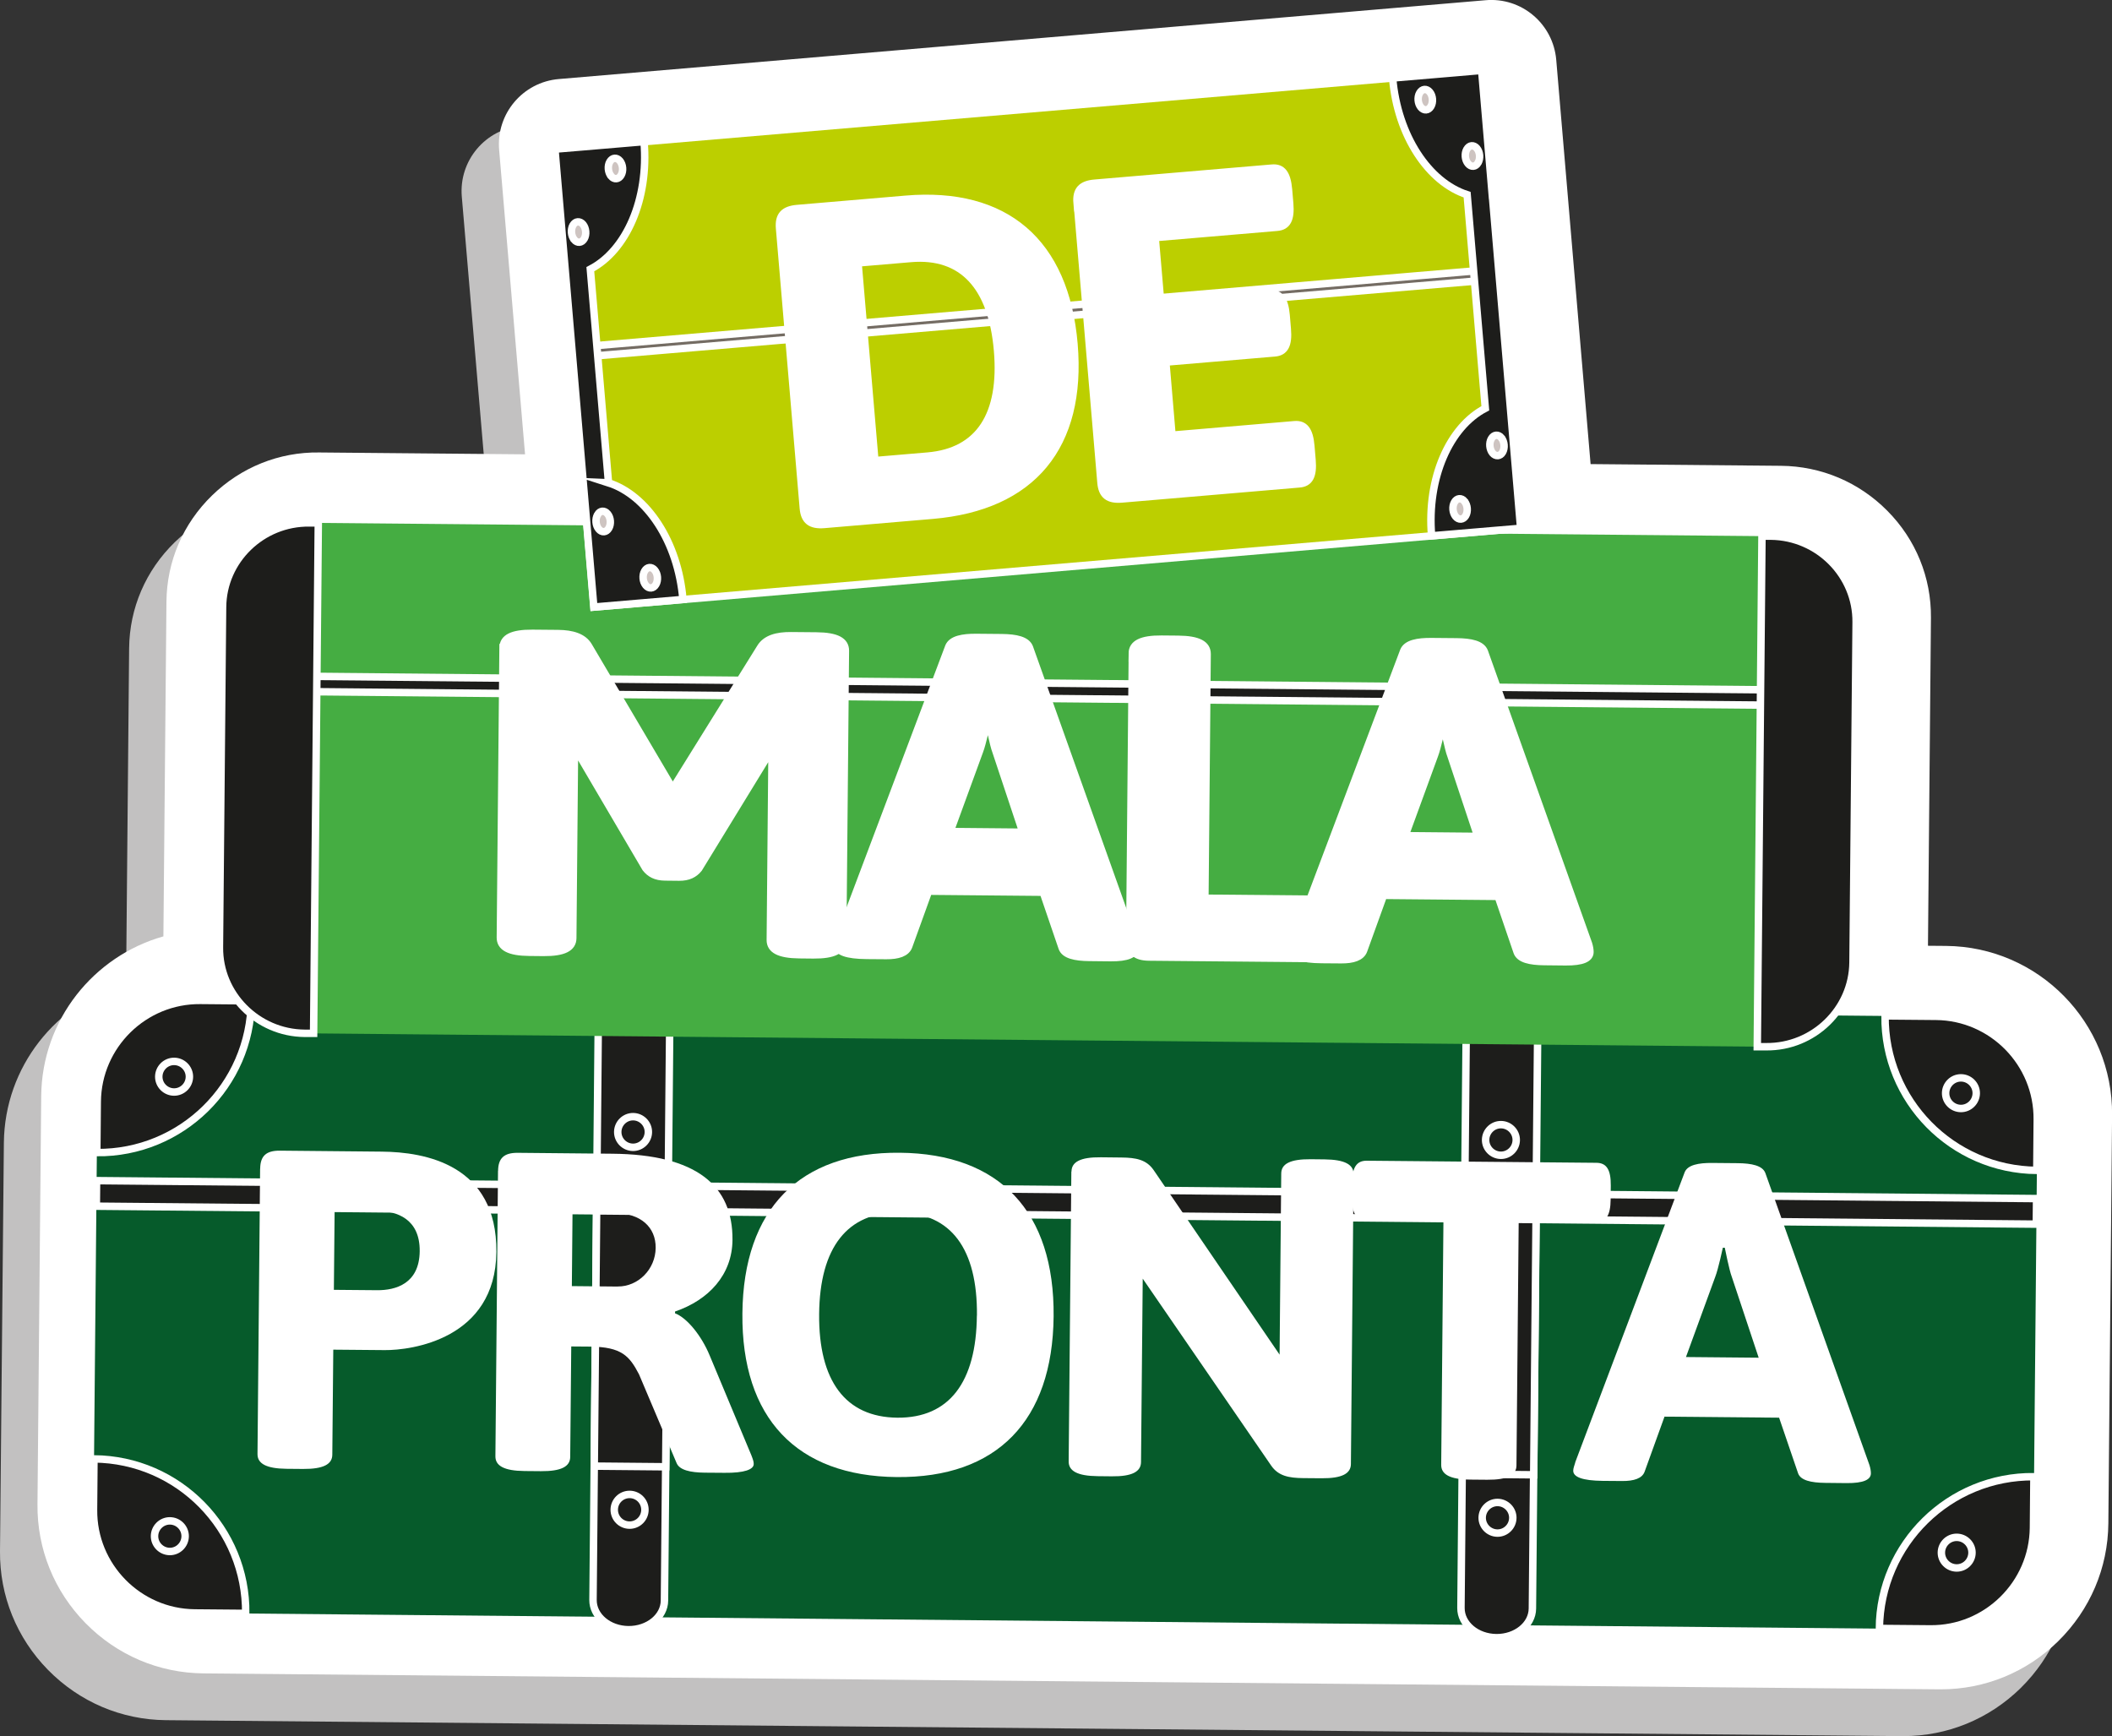 <?xml version="1.0" encoding="UTF-8"?><svg id="a" xmlns="http://www.w3.org/2000/svg" viewBox="0 0 283.46 233.03"><rect x="0" y="0" width="283.46" height="233.03" fill="#333333" stroke="none"/><defs><style>.b,.c{fill:#fff;}.d{fill:#c2c1c1;}.e{fill:#065b2b;}.f{fill:#45ad42;}.g{fill:#746c63;}.g,.c,.h,.i,.j{stroke:#fff;stroke-miterlimit:10;}.h{fill:#cec4c1;}.i{fill:#bccf00;}.j{fill:#1d1d1b;}</style></defs><path class="d" d="M256.16,133.24l-2.42-.02,.4-44.03c.05-5.4-2.03-10.5-5.86-14.36-3.81-3.84-8.87-5.98-14.27-6.03l-25.55-.23-4.61-54.25c-.41-4.83-4.64-8.44-9.5-8.01l-124.36,10.58c-4.83,.41-8.42,4.66-8.01,9.5l3.48,40.87-27.62-.25c-5.4-.08-10.51,2-14.38,5.76-3.9,3.79-6.08,8.85-6.13,14.25l-.41,44.94c-9.37,2.64-16.3,11.21-16.4,21.42L0,208.19c-.06,5.99,2.24,11.66,6.45,15.95,4.22,4.29,9.84,6.69,15.83,6.74l232.97,2.14c.07,0,.14,0,.21,0,5.91,0,11.5-2.29,15.74-6.45,4.29-4.22,6.69-9.84,6.74-15.83l.5-54.81c.11-12.4-9.88-22.58-22.28-22.69Z"/><path class="b" d="M261.18,126.96l-2.42-.02,.4-44.03c.05-5.4-2.03-10.5-5.86-14.36-3.81-3.84-8.87-5.98-14.27-6.03l-25.55-.23-4.61-54.25c-.41-4.83-4.64-8.44-9.5-8.01L75,10.61c-4.83,.41-8.42,4.66-8.01,9.5l3.48,40.87-27.62-.25c-5.4-.08-10.51,2-14.38,5.76-3.9,3.79-6.08,8.85-6.13,14.25l-.41,44.94c-9.37,2.64-16.3,11.21-16.4,21.42l-.5,54.81c-.06,5.99,2.24,11.66,6.45,15.95,4.22,4.29,9.84,6.69,15.83,6.74l232.97,2.14c.07,0,.14,0,.21,0,5.91,0,11.5-2.29,15.74-6.45,4.29-4.22,6.69-9.84,6.74-15.83l.5-54.81c.11-12.4-9.88-22.58-22.28-22.69Z"/><g><g><rect class="e" x="101.87" y="46.26" width="82.23" height="260.39" rx="13.7" ry="13.7" transform="translate(-34.77 317.81) rotate(-89.47)"/><rect class="j" x="141.41" y="31.18" width="3.43" height="260.39" transform="translate(-19.56 303.01) rotate(-89.47)"/><g><g><path class="j" d="M26.88,134.27l6.85,.06c-.1,11.35-9.39,20.47-20.74,20.37l.06-6.85c.07-7.54,6.29-13.65,13.83-13.58Z"/><path class="j" d="M25.42,144.53c-.01,1.13-.94,2.05-2.07,2.04s-2.05-.94-2.04-2.07,.94-2.05,2.07-2.04,2.05,.94,2.04,2.07Z"/></g><g><path class="j" d="M26.13,216.49l6.85,.06c.1-11.35-9.01-20.64-20.37-20.74l-.06,6.85c-.07,7.54,6.04,13.76,13.58,13.83Z"/><path class="j" d="M24.85,206.2c-.01,1.13-.94,2.05-2.07,2.04s-2.05-.94-2.04-2.07,.94-2.05,2.07-2.04,2.05,.94,2.04,2.07Z"/></g><g><path class="j" d="M259.85,136.41l-6.85-.06c-.1,11.35,9.01,20.64,20.37,20.74l.06-6.85c.07-7.54-6.04-13.76-13.58-13.83Z"/><path class="j" d="M265.24,146.74c-.01,1.13-.94,2.05-2.07,2.04s-2.05-.94-2.04-2.07,.94-2.05,2.07-2.04,2.05,.94,2.04,2.07Z"/></g><g><path class="j" d="M259.09,218.63l-6.85-.06c.1-11.35,9.39-20.47,20.74-20.37l-.06,6.85c-.07,7.54-6.29,13.65-13.83,13.58Z"/><path class="j" d="M264.67,208.41c-.01,1.13-.94,2.05-2.07,2.04s-2.05-.94-2.04-2.07,.94-2.05,2.07-2.04,2.05,.94,2.04,2.07Z"/></g></g><g><path class="j" d="M89.18,214.83c-.02,2.18-2.18,3.93-4.83,3.91h0c-2.65-.02-4.78-1.81-4.76-4l.71-77.74c.02-2.18,2.18-3.93,4.83-3.91h0c2.65,.02,4.78,1.81,4.76,4l-.71,77.74Z"/><rect class="j" x="67.58" y="174.89" width="34.26" height="9.59" transform="translate(-95.75 262.74) rotate(-89.47)"/><path class="j" d="M87.02,151.95c-.01,1.13-.94,2.05-2.07,2.04s-2.05-.94-2.04-2.07,.94-2.05,2.07-2.04,2.05,.94,2.04,2.07Z"/><circle class="j" cx="84.5" cy="202.64" r="2.06"/></g><g><path class="j" d="M205.67,215.9c-.02,2.18-2.18,3.93-4.83,3.91h0c-2.65-.02-4.78-1.81-4.76-4l.71-77.74c.02-2.18,2.18-3.93,4.83-3.91h0c2.65,.02,4.78,1.81,4.76,4l-.71,77.74Z"/><rect class="j" x="184.06" y="175.96" width="34.26" height="9.59" transform="translate(18.6 380.28) rotate(-89.47)"/><path class="j" d="M203.5,153.02c-.01,1.13-.94,2.05-2.07,2.04s-2.05-.94-2.04-2.07,.94-2.05,2.07-2.04,2.05,.94,2.04,2.07Z"/><path class="j" d="M203.04,203.73c-.01,1.13-.94,2.05-2.07,2.04s-2.05-.94-2.04-2.07,.94-2.05,2.07-2.04,2.05,.94,2.04,2.07Z"/></g></g><g><path class="b" d="M34.92,156.85c.02-1.7,.81-2.42,2.63-2.41l13.68,.13c5.8,.05,15.49,1.72,15.39,13.46s-11.46,13.21-14.98,13.18l-6.91-.06-.13,14.1c-.01,1.28-1.19,1.93-3.93,1.91l-2.22-.02c-2.74-.03-3.9-.71-3.89-1.98l.35-38.3Zm15.69,16.32c2.48,.02,5.68-.86,5.72-5.24,.04-4.38-3.14-5.38-5.62-5.4l-5.8-.05-.1,10.64,5.8,.05Z"/><path class="b" d="M66.85,157.14c.02-1.7,.81-2.42,2.63-2.41l12.71,.12c11.27,.1,16.19,4.28,16.12,11.58-.04,4.68-3.2,8.06-7.71,9.6v.24c1.62,.62,3.55,3.01,4.64,5.64l5.61,13.43c.19,.49,.32,.85,.31,1.16,0,.73-1.25,1.21-3.92,1.18l-2.67-.02c-1.89-.02-3.39-.34-3.77-1.31l-5.04-11.9c-1.28-2.44-2.31-3.67-6.55-3.71l-2.54-.02-.14,14.83c-.01,1.28-1.19,1.93-3.93,1.91l-2.22-.02c-2.74-.03-3.9-.71-3.89-1.98l.35-38.3Zm16.08,15.53c2.67,.02,5.04-2.26,5.07-5.18,.03-2.8-2.04-4.64-5.43-4.67l-5.73-.05-.09,9.85,6.19,.06Z"/><path class="b" d="M120.76,154.72c13.42,.12,20.78,7.91,20.65,21.96-.13,14.04-7.63,21.7-21.05,21.57-13.42-.12-20.85-7.91-20.72-21.96,.13-14.04,7.69-21.7,21.12-21.57Zm10.36,21.86c.08-8.94-3.46-13.77-10.43-13.84-6.97-.06-10.67,4.7-10.75,13.64-.08,8.94,3.52,13.83,10.49,13.9,6.97,.06,10.6-4.77,10.68-13.7Z"/><path class="b" d="M143.81,157.24c.01-1.28,1.19-1.94,3.93-1.91l2.8,.03c1.89,.02,3.32,.27,4.29,1.68l16.91,24.78,.22-24.32c.01-1.28,1.19-1.93,3.93-1.91l1.89,.02c2.74,.03,3.9,.71,3.89,1.98l-.36,38.91c-.01,1.28-1.19,1.93-3.93,1.91l-2.48-.02c-1.89-.02-3.32-.27-4.29-1.68l-17.24-25.09-.23,24.62c-.01,1.28-1.19,1.94-3.93,1.91l-1.89-.02c-2.74-.03-3.9-.71-3.89-1.98l.36-38.91Z"/><path class="b" d="M193.73,163.84l-10.36-.09c-1.37-.01-1.95-.93-1.93-3.06l.02-1.88c.02-2.13,.61-3.03,1.98-3.02l30.82,.28c1.37,.01,1.95,.93,1.93,3.06l-.02,1.88c-.02,2.13-.61,3.03-1.98,3.02l-10.36-.1-.3,32.77c-.01,1.28-1.19,1.93-3.93,1.91l-2.28-.02c-2.74-.02-3.9-.71-3.89-1.98l.3-32.77Z"/><path class="b" d="M211.41,196.29l14.7-38.96c.4-.97,1.84-1.26,3.73-1.24l3.39,.03c1.89,.02,3.32,.33,3.7,1.31l13.98,39.22c.13,.43,.19,.79,.19,1.1,0,.85-.99,1.33-3.27,1.31l-2.87-.03c-1.89-.02-3.32-.34-3.64-1.31l-2.54-7.44-15.38-.14-2.67,7.39c-.33,.91-1.44,1.26-3.01,1.25l-2.61-.02c-2.74-.03-3.97-.52-3.96-1.37,0-.3,.14-.67,.27-1.09Zm24.63-14.06l-3.61-10.86c-.32-.79-.94-3.9-.94-3.9h-.26s-.61,2.85-1.01,3.88l-3.94,10.79,9.77,.09Z"/></g></g><g><g><path class="f" d="M248.71,129.18c-.06,6.28-5.3,11.37-11.65,11.31l-196.18-1.8c-6.35-.06-11.49-5.25-11.44-11.53l.42-45.68c.06-6.28,5.3-11.37,11.64-11.31l196.18,1.8c6.35,.06,11.49,5.25,11.44,11.53l-.42,45.68Z"/><rect class="j" x="138.37" y="-16.93" width="2.06" height="219.27" transform="translate(45.42 231.25) rotate(-89.47)"/><path class="j" d="M42.72,70.18h-1.21c-6.35-.07-11.59,5.02-11.64,11.3l-.42,45.68c-.06,6.28,5.09,11.47,11.43,11.53h1.21l.63-68.51Z"/><path class="j" d="M236.48,71.96h1.21c6.35,.07,11.49,5.26,11.43,11.54l-.42,45.68c-.06,6.28-5.3,11.37-11.64,11.31h-1.21l.63-68.53Z"/></g><g><path class="c" d="M67.53,86.92c.01-1.28,1.19-1.93,3.93-1.91l3.45,.03c1.89,.02,3.38,.46,4.09,1.68l11.29,19.13,11.77-18.92c.73-1.21,2.23-1.62,4.12-1.6l3.39,.03c2.74,.02,3.9,.7,3.89,1.98l-.36,38.91c-.01,1.28-1.19,1.93-3.93,1.91l-1.89-.02c-2.74-.03-3.9-.7-3.89-1.98l.23-25.17-.26-.06-9.59,15.66c-.59,.72-1.38,1.14-2.62,1.13l-1.89-.02c-1.24-.01-2.02-.44-2.6-1.18l-9.3-15.83-.26,.06-.23,25.17c-.01,1.28-1.19,1.93-3.93,1.91l-1.89-.02c-2.74-.02-3.9-.7-3.89-1.98l.36-38.91Z"/><path class="c" d="M112.65,125.76l14.69-38.96c.4-.97,1.84-1.26,3.73-1.24l3.39,.03c1.89,.02,3.32,.33,3.7,1.31l13.98,39.22c.13,.43,.19,.79,.19,1.1,0,.85-.99,1.33-3.27,1.31l-2.87-.03c-1.89-.02-3.32-.33-3.64-1.31l-2.54-7.44-15.38-.14-2.67,7.39c-.33,.91-1.45,1.26-3.01,1.25l-2.61-.02c-2.74-.02-3.97-.52-3.96-1.37,0-.3,.14-.67,.27-1.09Zm24.63-14.06l-3.61-10.86c-.32-.79-.94-3.9-.94-3.9h-.26s-.61,2.85-1.01,3.88l-3.94,10.79,9.78,.09Z"/><path class="c" d="M151.97,87.7c.01-1.28,1.19-1.93,3.93-1.91l2.22,.02c2.74,.02,3.9,.7,3.89,1.98l-.3,32.77,14.53,.13c1.37,.01,1.95,.93,1.93,3.06l-.02,1.88c-.02,2.13-.61,3.03-1.98,3.02l-21.96-.2c-1.82-.02-2.6-.75-2.58-2.46l.35-38.3Z"/><path class="c" d="M173.71,126.32l14.69-38.96c.4-.97,1.84-1.26,3.73-1.24l3.39,.03c1.89,.02,3.32,.33,3.7,1.31l13.98,39.22c.13,.43,.19,.79,.19,1.1,0,.85-.99,1.33-3.27,1.31l-2.87-.03c-1.89-.02-3.32-.33-3.64-1.31l-2.54-7.44-15.38-.14-2.67,7.39c-.33,.91-1.45,1.26-3.01,1.25l-2.61-.02c-2.74-.02-3.97-.52-3.96-1.37,0-.3,.14-.67,.27-1.09Zm24.63-14.06l-3.61-10.86c-.32-.79-.94-3.9-.94-3.9h-.26s-.61,2.85-1.01,3.88l-3.94,10.79,9.78,.09Z"/></g></g><g><g><rect class="i" x="76.88" y="14.63" width="124.82" height="61.67" transform="translate(-3.35 11.97) rotate(-4.86)"/><rect class="g" x="76.58" y="41.37" width="124.83" height="1.37" transform="translate(-3.06 11.93) rotate(-4.86)"/><g><path class="j" d="M81.67,64.8l-2.44-28.67c4.8-2.49,7.87-9.35,7.21-17.12l-8.61,.73h0l-3.35,.28h0l1.45,17.08h0l2.32,27.31h0l1.45,17.07,11.96-1.02c-.66-7.77-4.85-14.01-10-15.66Z"/><g><path class="h" d="M82.01,23.64c.42,.5,1.02,.45,1.35-.12,.33-.57,.25-1.43-.16-1.93-.42-.5-1.02-.45-1.35,.11-.33,.56-.25,1.43,.16,1.93Z"/><path class="h" d="M77.06,32.17c.42,.5,1.02,.45,1.35-.12,.33-.56,.25-1.43-.16-1.93-.42-.5-1.03-.45-1.35,.11-.33,.57-.25,1.43,.16,1.93Z"/></g><g><path class="h" d="M86.52,76.64c.33-.57,.93-.62,1.35-.12,.42,.5,.49,1.37,.16,1.93-.33,.57-.93,.62-1.35,.12-.42-.5-.49-1.37-.16-1.93Z"/><path class="h" d="M80.2,69.08c.33-.57,.93-.62,1.35-.11,.42,.5,.49,1.37,.16,1.93-.33,.57-.93,.62-1.35,.12-.42-.5-.49-1.37-.16-1.93Z"/></g></g><g><path class="j" d="M200.31,26.52l-1.45-17.07h0l-3.35,.29-8.6,.73c.66,7.76,4.85,14.01,10,15.66l2.44,28.67c-4.8,2.49-7.87,9.35-7.21,17.12l8.6-.73,3.35-.28h0l-1.45-17.07h0l-2.32-27.31h0Z"/><g><path class="h" d="M192.05,14.28c-.33,.57-.93,.62-1.35,.12-.42-.5-.49-1.37-.16-1.93,.33-.57,.93-.62,1.35-.12,.42,.5,.49,1.37,.16,1.93Z"/><path class="h" d="M198.38,21.85c-.33,.57-.93,.62-1.35,.11-.42-.5-.49-1.37-.16-1.93,.33-.57,.93-.62,1.35-.12,.42,.5,.49,1.37,.16,1.93Z"/></g><g><path class="h" d="M196.56,67.28c-.42-.5-1.02-.45-1.35,.12-.33,.57-.25,1.43,.16,1.93,.42,.5,1.02,.45,1.35-.11,.33-.56,.25-1.43-.16-1.93Z"/><path class="h" d="M201.51,58.76c-.42-.5-1.02-.45-1.35,.12-.33,.56-.25,1.43,.16,1.93,.42,.5,1.03,.45,1.35-.11,.33-.57,.25-1.43-.16-1.93Z"/></g></g></g><g><path class="c" d="M104.63,30.63c-.14-1.7,.57-2.49,2.39-2.64l14.54-1.24c13.38-1.14,21.42,5.74,22.58,19.43,1.16,13.69-5.6,21.83-18.98,22.97l-14.54,1.24c-1.82,.15-2.66-.51-2.8-2.2l-3.19-37.56Zm19.87,30.59c6.95-.59,10.12-5.56,9.39-14.16s-4.7-12.96-11.65-12.37l-7.08,.6,2.26,26.53,7.08-.6Z"/><path class="c" d="M144.56,27.23c-.14-1.7,.57-2.49,2.39-2.64l23.77-2.02c1.36-.12,2.02,.74,2.21,2.86l.16,1.88c.18,2.12-.33,3.08-1.69,3.19l-16.36,1.39,.75,8.78,14.61-1.24c1.36-.12,2.02,.74,2.21,2.86l.16,1.88c.18,2.12-.33,3.08-1.69,3.19l-14.61,1.24,.83,9.81,16.43-1.4c1.36-.12,2.02,.74,2.2,2.86l.16,1.88c.18,2.12-.33,3.08-1.69,3.19l-23.83,2.03c-1.82,.15-2.66-.51-2.8-2.2l-3.19-37.56Z"/></g></g></svg>